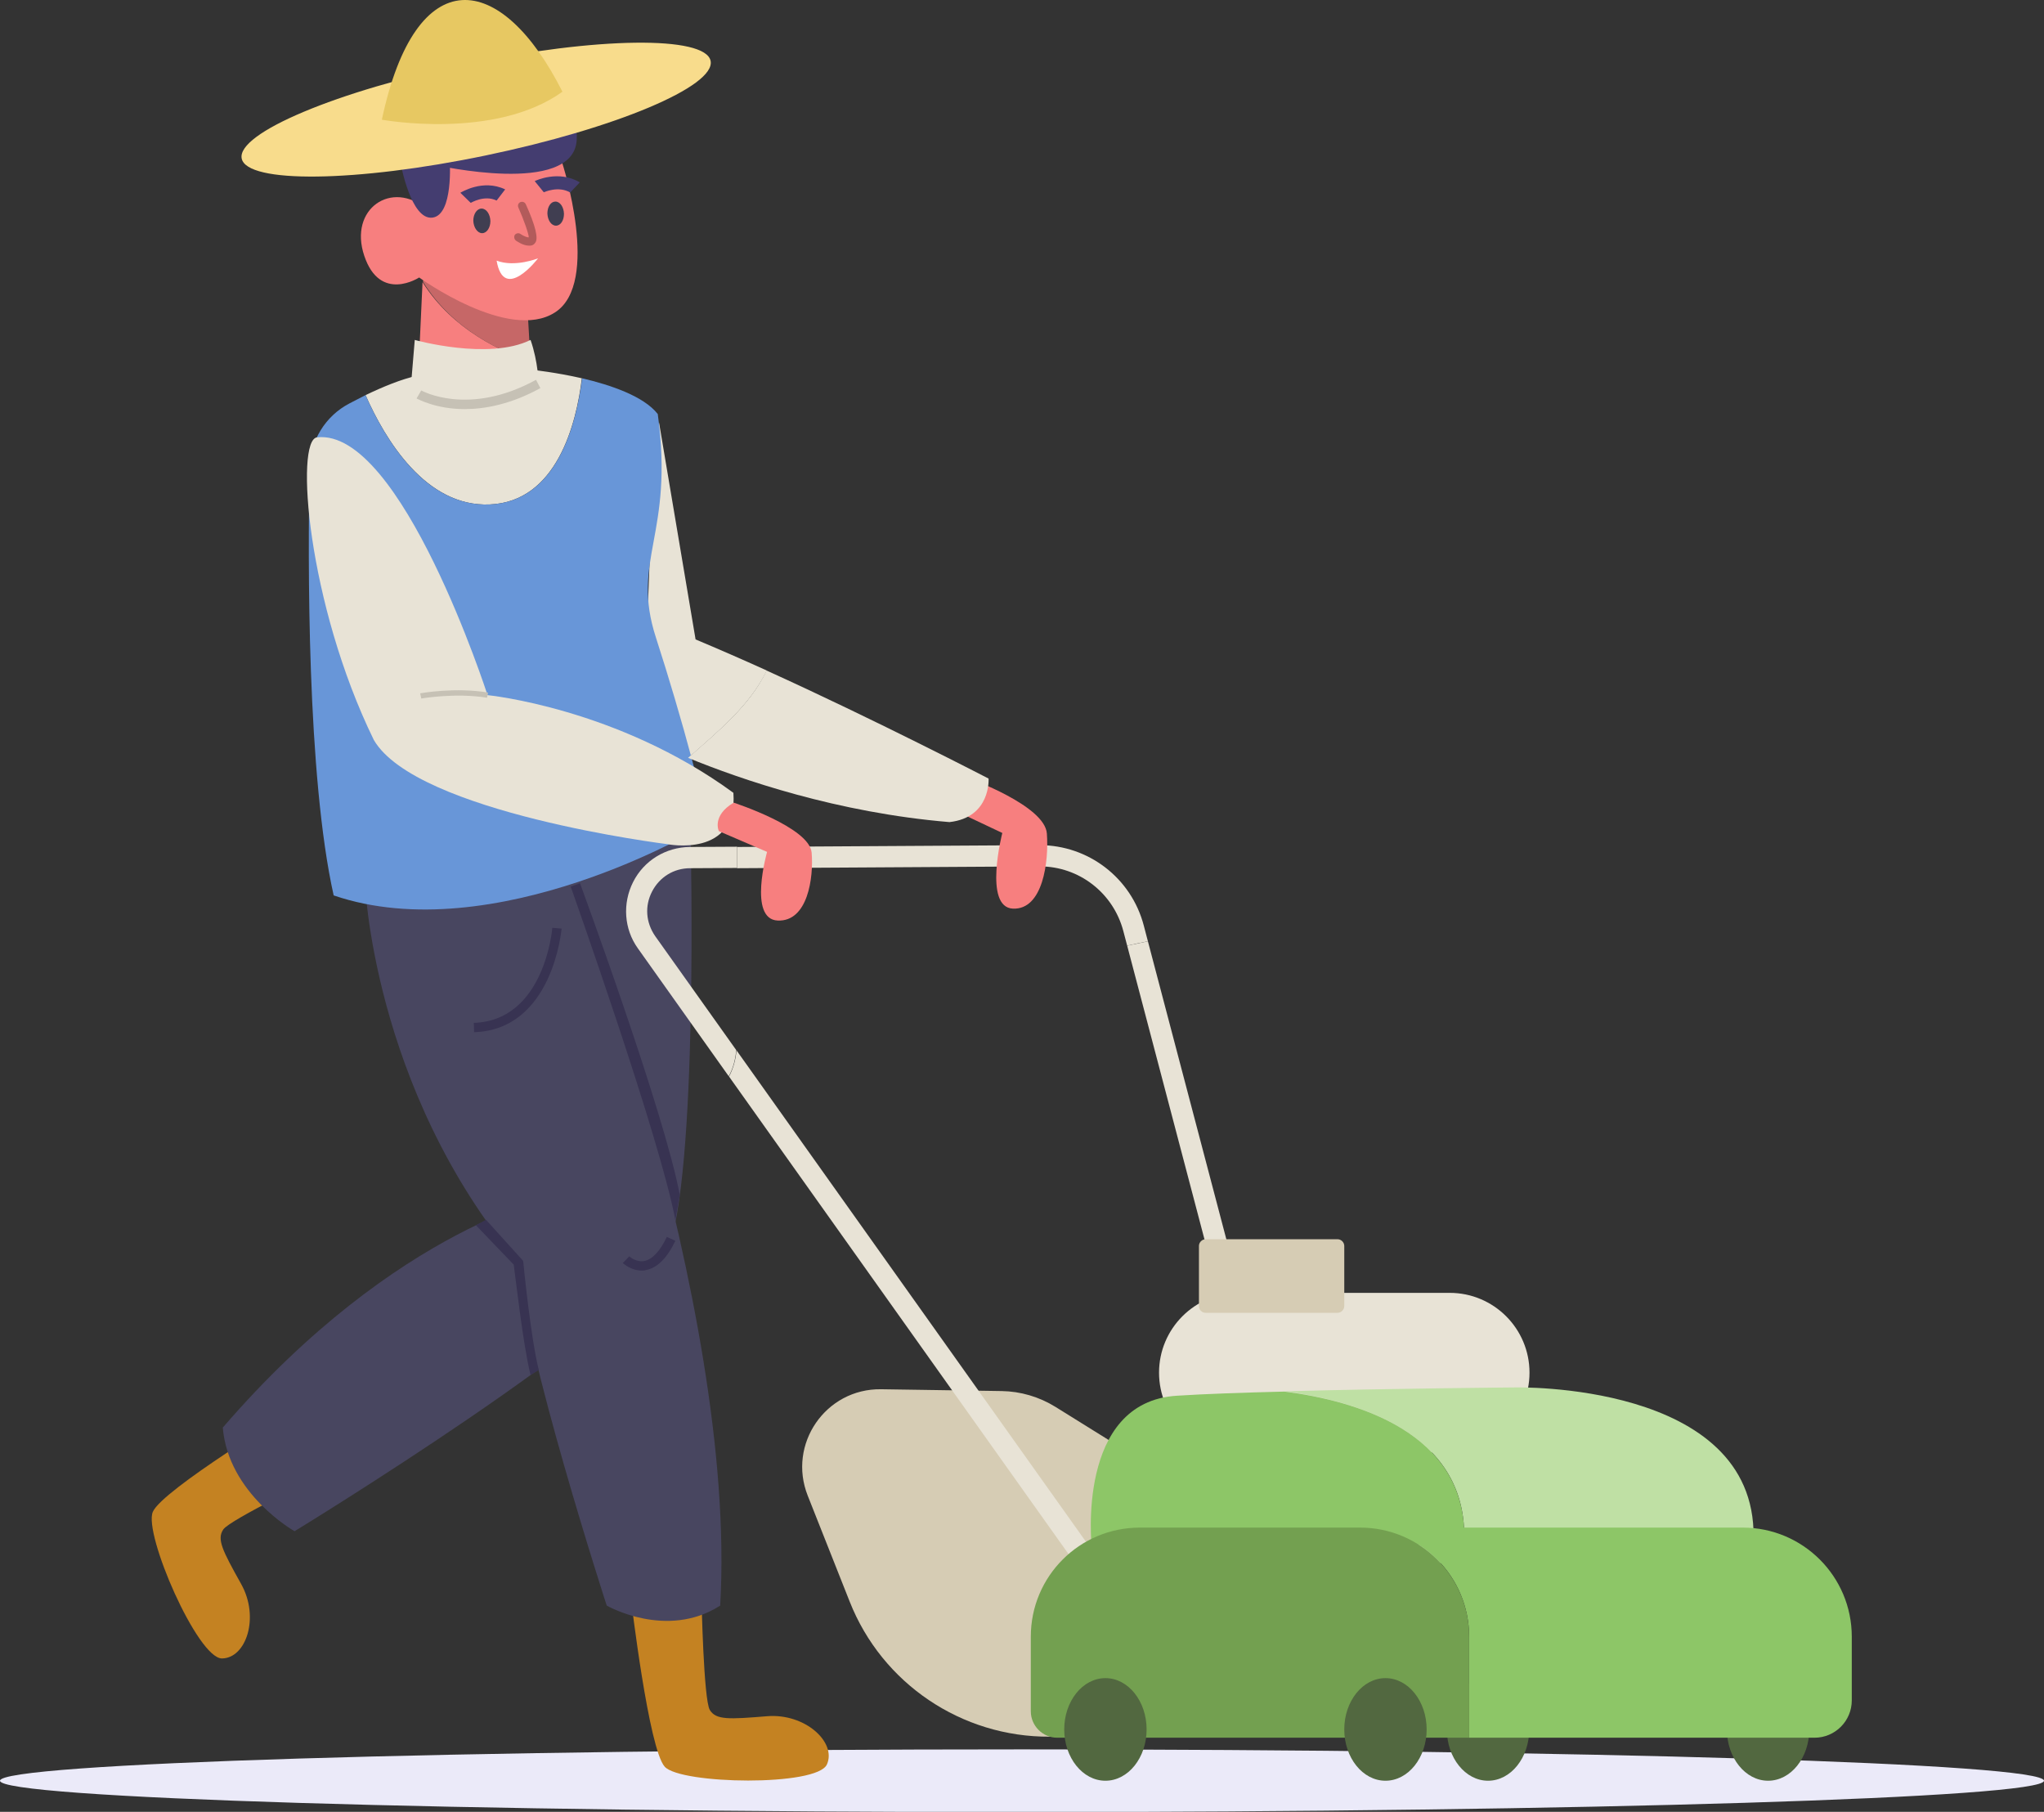 <svg xmlns="http://www.w3.org/2000/svg" width="789" height="699.3" style="enable-background:new 0 0 789 699.3" xml:space="preserve"><rect width="100%" height="100%" fill="#333333" stroke="none"/><style>.st1{fill:#c48222}.st2{fill:#484660}.st3{fill:#e8e3d6}.st5{fill:#f77f7f}.st7{fill:#403e51}.st8{fill:#443d70}.st11{fill:#c6c1b5}.st12{fill:#d6ccb4}.st14{fill:#8dc667}.st15{fill:#526840}.st17{fill:#383352}</style><path d="M0 687.3c0 6.7 176.6 12.1 394.5 12.1S789 693.9 789 687.3c0-6.7-176.6-12.1-394.5-12.1S0 680.6 0 687.3z" style="fill:#ebeaf9"/><path class="st1" d="M243.6 617.3s6.8 57.8 13 64.6c6.2 6.8 58.8 7.7 62.6-.9 3.8-8.5-8.4-19.8-23.1-18.6-14.7 1.2-19.7 1.5-22.1-2.4-2.4-3.9-3.2-42.7-3.2-42.7s-17.6-5.5-27.2 0z"/><path class="st2" d="M218.3 331.4s66.5 171.3 59.7 288.3c-20.7 13.3-43.8 0-43.8 0s-32.3-99.5-34.1-132.3c-56.7-67.7-59.3-147.7-59.3-147.7s48.8-11.9 77.5-8.3z"/><path class="st1" d="M112.5 544.9S62.7 575 59 583.5c-3.7 8.4 17.3 56.7 26.7 56.6 9.3-.1 14.6-15.8 7.4-28.7-7.2-12.9-9.5-17.3-6.9-21.1 2.6-3.8 37.6-20.6 37.6-20.6s-2.4-18.3-11.3-24.8z"/><path class="st2" d="M266.6 323.3s3.1 132.3-9.2 160C245 510.9 113.7 591 113.7 591S88.1 576.6 86 551c67.7-78.5 129.8-89.8 129.8-89.8l-47.2-119s56.9-34.3 98-18.9z"/><path class="st3" d="M296 258.8c-9.5-4.3-18.9-8.4-27.5-12l-14.1-83.7c-3.8 24.6-5.7 121.6-5.7 121.6s6.2 3.2 17.1 7.7c11.5-10.2 23.7-20.1 30.2-33.6zM189.1 194.7c-24.8 1.1-40.5-25.2-48-42.2 6.7-3.2 13.9-6.2 20-7.5 16.6-3.5 44.8-2.2 44.8-2.2s8.6.9 18.7 3.2c-2.1 17.6-9.7 47.6-35.5 48.7z"/><path d="m163.3 108.8.2-4.5c31.3 1.8 40.1 14.6 40.1 14.6l1.2 20.5c-10.5-3.3-29.9-11.8-41.5-30.6z" style="fill:#c66767"/><path class="st5" d="m204.8 139.4.2 4.1c.1 2.3-.6 4.6-2 6.5-6.1 8-17.1 10.4-26 5.6l-10.6-5.7c-3.1-1.7-4.9-4.9-4.8-8.4l1.5-32.6c11.8 18.7 31.2 27.2 41.7 30.5z"/><path class="st5" d="M217 62.8s15.1 46.4-2.8 57.8c-17.9 11.5-52.4-13.5-52.4-13.5s-15.1 9.9-21.2-8.4c-6.1-18.2 10.7-29.4 24.1-18-1.6-25.3-.1-23.6-.1-23.6l52.4 5.7z"/><path d="M204.1 94.8c-2.1 0-4.3-1.5-4.9-1.9-.7-.5-.9-1.5-.5-2.2.5-.7 1.5-.9 2.2-.4 1.3.9 2.8 1.4 3.2 1.3.1-1-1.9-6.8-4-11.5-.4-.8 0-1.8.8-2.1.8-.3 1.7 0 2.1.9 3.7 8.2 4.9 13.2 3.6 14.8-.6.9-1.5 1.2-2.5 1.1z" style="fill:#b25b5b"/><path class="st7" d="M217.7 82.5c0 2.6-1.3 4.6-3.1 4.6s-3.2-2.1-3.3-4.7c0-2.6 1.3-4.6 3.1-4.6s3.2 2.1 3.3 4.7z"/><path class="st8" d="m209.9 74.2-3.5-4.3c.4-.2 9.3-4.4 17.4.5l-3.7 3.9c-4.6-2.7-10.1-.1-10.2-.1z"/><path class="st7" d="M189.3 85.3c0 2.6-1.4 4.7-3.2 4.7-1.8 0-3.3-2.2-3.4-4.8 0-2.6 1.4-4.7 3.2-4.7 1.8 0 3.3 2.1 3.4 4.8z"/><path class="st8" d="m181.7 78.3-4-3.9c.4-.2 8.7-5.4 17.3-1.3l-3.3 4.3c-4.8-2.3-9.9.9-10 .9z"/><path d="M207.7 99.7s-8.9 3.6-16 .9c2.8 16.4 16-.9 16-.9z" style="fill:#fff"/><path class="st8" d="M168.2 63.7s52.9 12.1 54.4-9.5c1.6-21.6-28.8-16.7-39.4-11.5-20.9-4.8-28.5 20.4-28.5 20.4l13.5.6z"/><path class="st8" d="M173.6 61.9s1.5 21.1-6.7 22.1c-8.3 1-12.2-20.8-12.2-20.8l18.1-1.2.8-.1z"/><path d="M134.9 155.7c2-1 4.1-2.1 6.2-3.2 7.5 17 23.1 43.3 48 42.2 25.9-1.1 33.4-31.1 35.6-48.7 11 2.6 23.8 6.9 29.2 13.8 6.4 46.7-10.5 56.1-.7 86.3 9.8 30.2 20.7 70.2 18.9 72.1-1.8 1.9-81.7 48.4-143.3 27.4-10.3-46-10-129.5-9.3-164.8.2-10.6 6-20.2 15.4-25.1z" style="fill:#6896d8"/><path class="st3" d="m158.7 148 1.4-16.8s28.5 8 44.7 0c3 8.6 3.1 16.9 3.1 16.9s-7.7 14.6-24.1 15c-16.5.4-25.1-15.1-25.1-15.1z"/><path class="st11" d="M179.4 157.9c-11.2 0-18.1-3.9-18.6-4.1l1.8-3.1c.2.1 18.3 10.2 44.3-4.1l1.7 3.2c-11.3 6.2-21.3 8.1-29.2 8.1z"/><path class="st3" d="m510.6 619.7-7.9 2.1L435.1 365c2.7-.6 5.4-1.1 8-1.7l67.5 256.4z"/><path class="st12" d="M450 569.5 407.4 543c-6.3-3.9-13.5-6-20.8-6.1l-46.5-.7c-21.4-.3-36.2 21.2-28.3 41.1l16.2 40.9c12.5 31.6 43.2 52.3 77.2 52.1l9.9-.1L450 569.5z"/><path class="st3" d="M478.2 560.6h81.4c17 0 30.8-13.8 30.8-30.8S576.6 499 559.6 499h-81.4c-17 0-30.8 13.8-30.8 30.8s13.8 30.8 30.8 30.8z"/><path d="M495.8 537c41.1-1.1 88.8-1.5 88.8-1.5s93-2.4 92.3 57.8c-64.1 11.6-137.1 11.2-188.6 8.6 25.8-1.5 52-4.1 76.9-8.6.5-40.6-41.9-52.7-69.4-56.3z" style="fill:#bfe0a4"/><path class="st14" d="M454.3 538.7c10.8-.7 25.7-1.2 41.5-1.6 27.5 3.5 69.9 15.6 69.4 56.3-24.9 4.5-51.1 7.2-76.9 8.6-39.9-2-66.9-5.2-66.9-5.2s-6.1-55.7 32.9-58.1z"/><path class="st3" d="M401.1 326.2h.2c18.9 0 35.4 12.7 40.2 31l1.6 6.1c-2.7.5-5.3 1.1-8 1.7l-1.5-5.7c-3.9-14.7-17.1-24.9-32.2-24.9h-.2l-116.7.7v-8.2l116.6-.7zM439.2 623.2l-6.7 4.8-151.1-212.5c1.7-3.1 2.6-6.7 2.9-10.1l154.9 217.8z"/><path class="st15" d="M558.5 667.5c0 10.9 7.1 19.8 15.9 19.8s15.9-8.9 15.9-19.8-7.1-19.8-15.9-19.8-15.9 8.9-15.9 19.8zM666.6 667.5c0 10.9 7.1 19.8 15.9 19.8s15.9-8.9 15.9-19.8-7.1-19.8-15.9-19.8c-8.7 0-15.9 8.9-15.9 19.8z"/><path class="st5" d="M374 300.4s29.3 10.5 30.1 21.3c.8 10.8-1.5 29.5-13.1 29-11.5-.5-4.1-29.2-4.1-29.2l-18.6-8.8c0-.1-2.8-6.6 5.7-12.3z"/><path class="st3" d="M381.6 300.5s-44.2-22.9-85.7-41.7c-6.4 13.5-18.7 23.4-30.3 33.7 20.5 8.4 57.7 21.2 100.9 24.8 16.1-1.8 15.1-16.8 15.1-16.8z"/><path class="st3" d="M122.4 168.8c-8.6.9-3.8 64.2 21.9 116.8 16.4 28.2 113.2 40.2 113.2 40.2s27.4 5.6 25.6-19.8c-44.8-32.8-94.9-37.7-94.9-37.7s-33.3-103.1-65.8-99.5z"/><path class="st11" d="M162.6 269.6c.1 0 13.2-2.3 25.4-.3l.4-2c-12.6-2.1-25.7.2-26.2.3l.4 2z"/><path class="st5" d="M283.2 309.8s29.3 9.5 30.1 19.3c.8 9.7-1.5 26.7-13.1 26.2-11.5-.5-4.1-26.5-4.1-26.5l-18.6-8c0 .1-2.9-5.9 5.7-11z"/><path class="st14" d="M525 589.6h147.7c23.2 0 42.1 18.8 42.1 42.1v24.6c0 7.9-6.4 14.4-14.4 14.4H567.1v-39c0-23.3-18.8-42.1-42.1-42.1z"/><path d="M440 589.6h85c23.2 0 42.1 18.8 42.1 42.1v39h-159c-5.6 0-10.2-4.6-10.2-10.2v-28.8c0-23.3 18.8-42.1 42.1-42.1z" style="fill:#73a050"/><path class="st15" d="M410.8 667.5c0 10.9 7.1 19.8 15.9 19.8s15.9-8.9 15.9-19.8-7.1-19.8-15.9-19.8-15.9 8.9-15.9 19.8zM518.9 667.5c0 10.9 7.1 19.8 15.9 19.8s15.9-8.9 15.9-19.8-7.1-19.8-15.9-19.8-15.9 8.9-15.9 19.8z"/><path class="st12" d="M465.4 506.7h50.9c1.4 0 2.6-1.2 2.6-2.6v-23.2c0-1.4-1.2-2.6-2.6-2.6h-50.9c-1.4 0-2.6 1.2-2.6 2.6v23.2c0 1.5 1.2 2.6 2.6 2.6z"/><path class="st3" d="M244.4 340.4c4.2-8.3 12.6-13.4 21.9-13.5l18.2-.1v8.2l-18.1.1c-6.3 0-11.8 3.4-14.7 9-2.9 5.6-2.4 12 1.2 17.2l31.3 44c-.3 3.5-1.2 7.1-2.9 10.1L246.2 366c-5.3-7.4-6-17.3-1.8-25.6z"/><path class="st17" d="m183 398.4-.1-3.6c27.3-.9 30.3-36.3 30.3-36.7l3.6.3c-.1.3-3.3 39-33.8 40zM247.7 490.4c-4.2 0-7.1-2.8-7.3-2.9l2.5-2.6-1.3 1.3 1.3-1.3s2.6 2.4 5.8 1.8c3.1-.6 6.1-3.8 8.7-9.3l3.3 1.5c-3.2 6.7-7 10.5-11.4 11.3-.5.2-1.1.2-1.6.2zM260.7 471c-5.8-31.4-40.1-127.9-40.4-128.8l3.6-1.3c.3.9 32.6 88.6 38.5 120.3l-1.7 9.8zM204.8 530.7c-2.9-11.4-5.9-38.6-6.5-42.6l-14.6-15.2 3.9-2.1 14.3 15.8.1.5c0 .3 2.9 29.7 6 41.7l-3.2 1.9z"/><path d="M274.3 23.5c2 9.8-36.8 26.1-86.8 36.5-50 10.4-92.2 10.9-94.2 1.2-2-9.8 36.8-26.1 86.8-36.5 50-10.5 92.2-11 94.2-1.2z" style="fill:#f8dc8c"/><path d="M147.4 46.2s43.6 8 69.7-10.8c-23.6-46.9-56.6-51-69.7 10.8z" style="fill:#e7c862"/></svg>